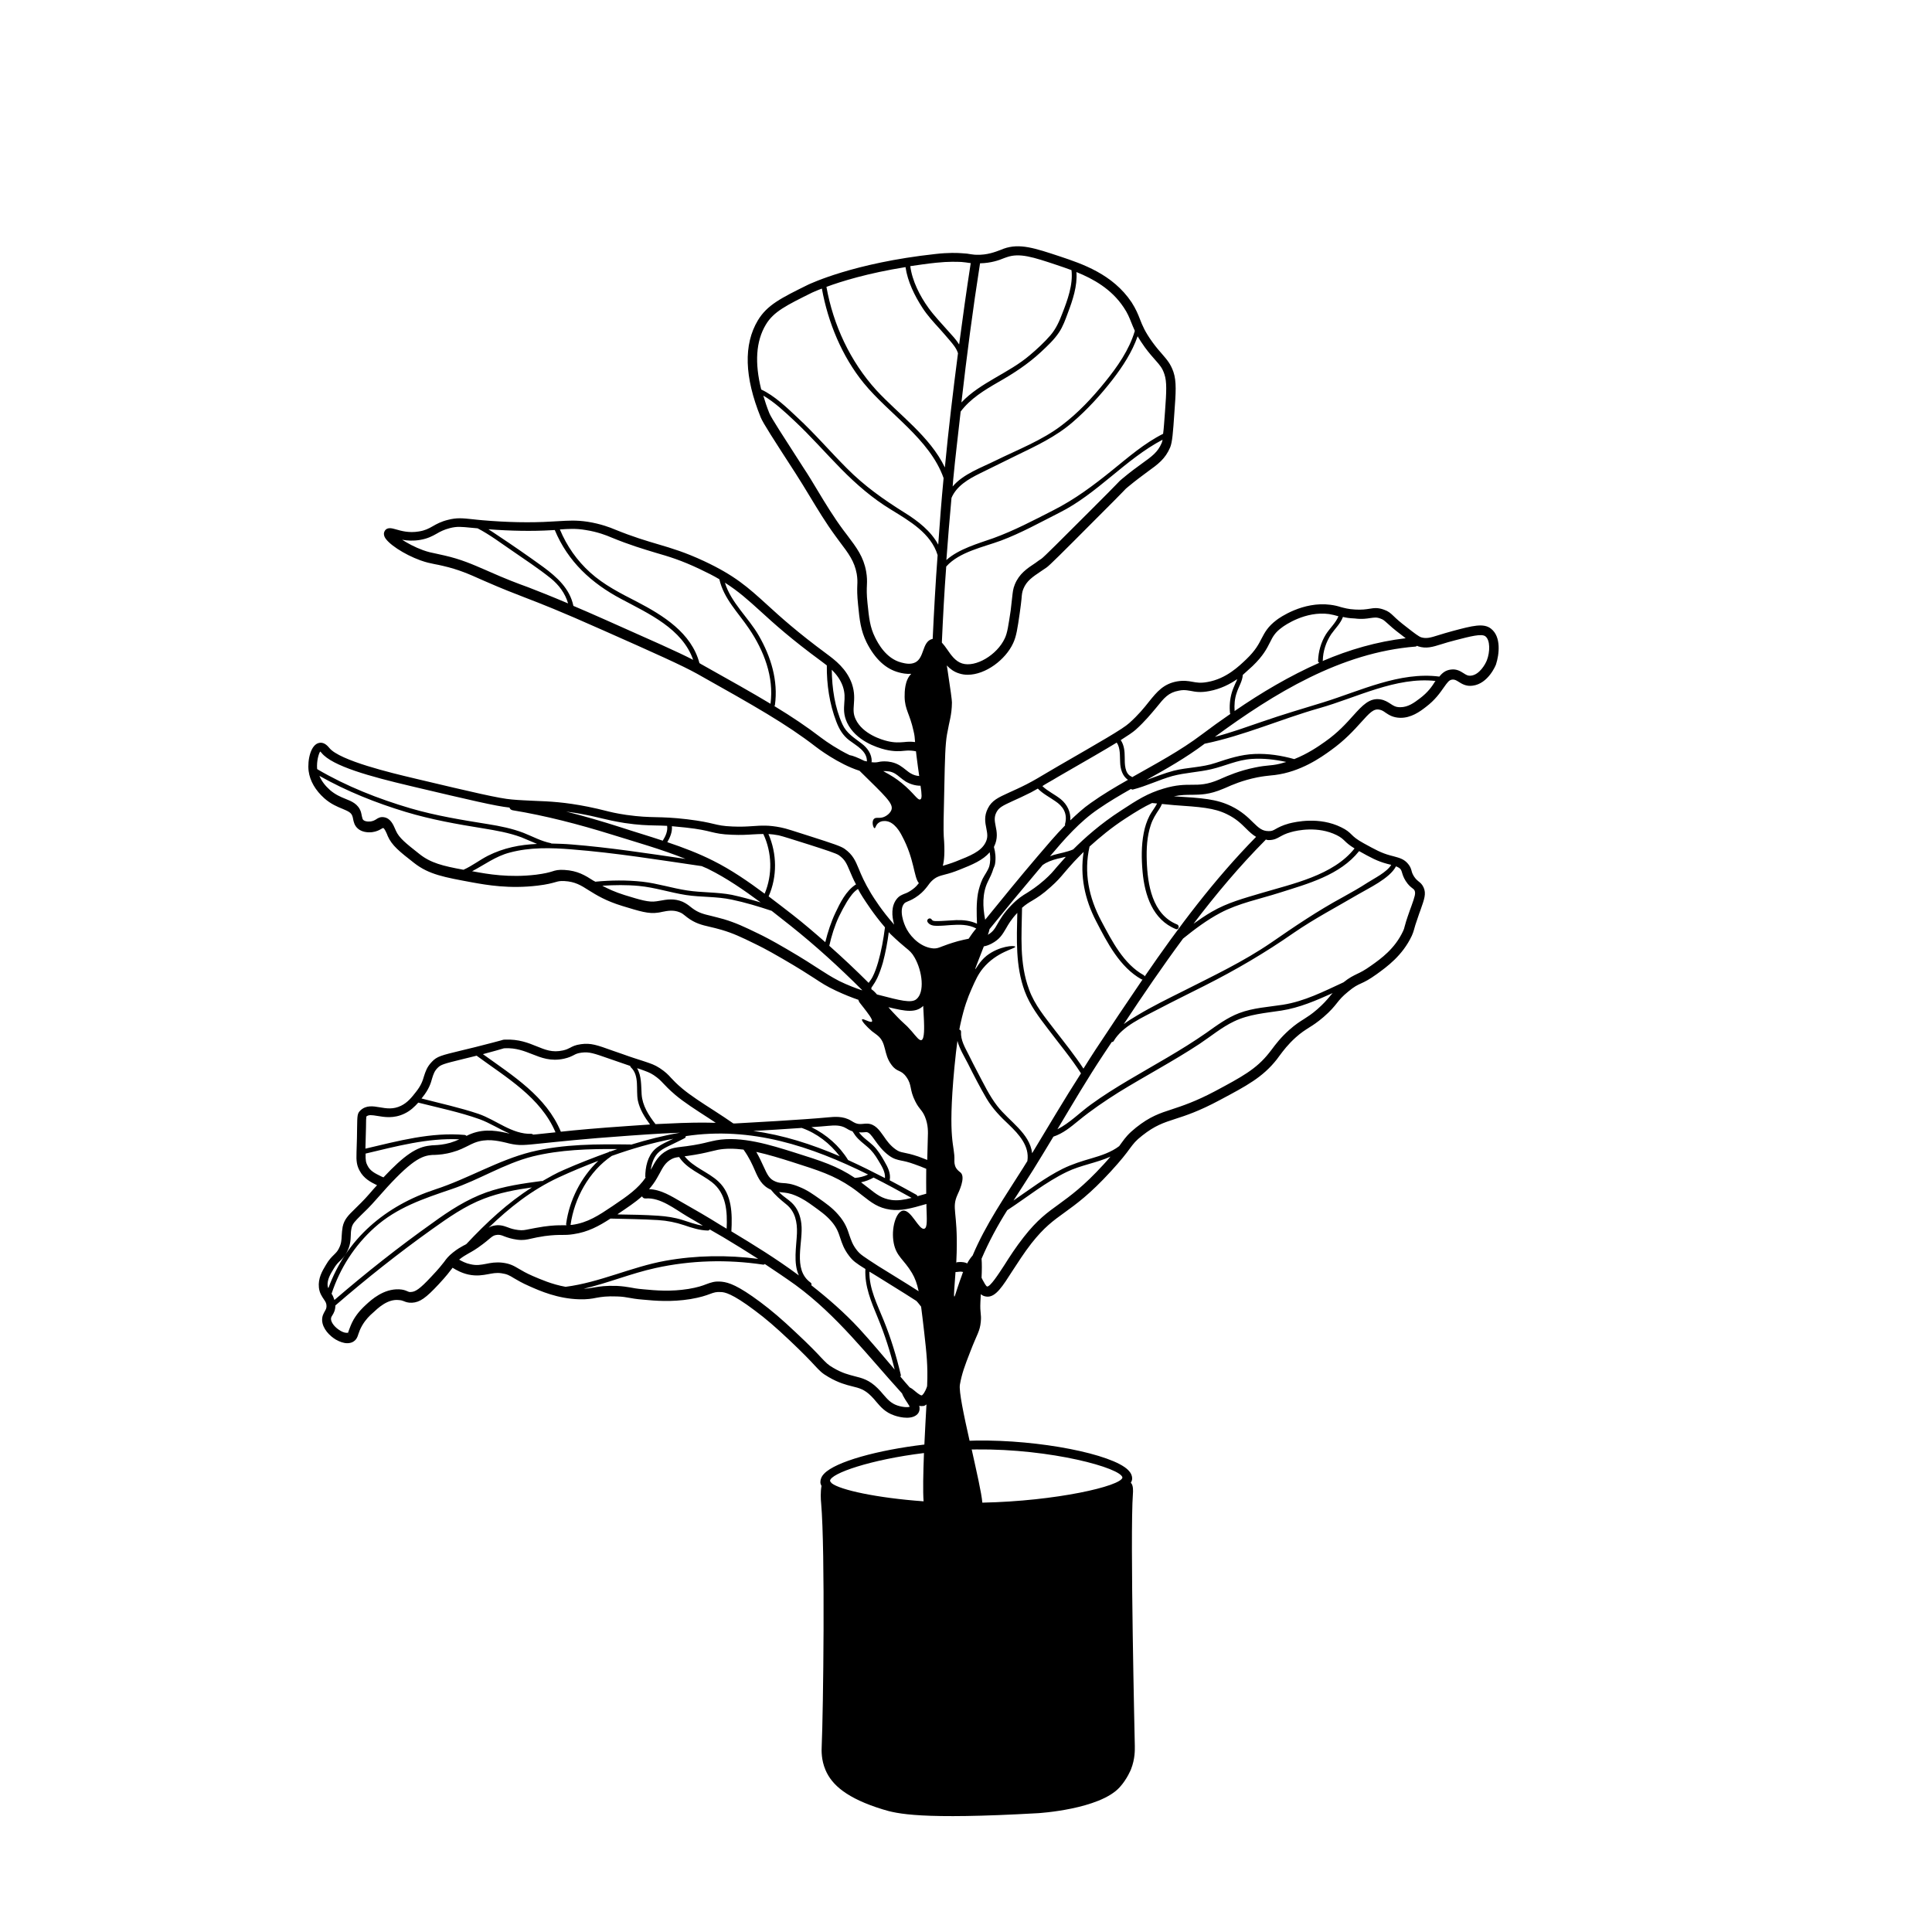 <?xml version="1.0" encoding="UTF-8"?>
<!-- Uploaded to: ICON Repo, www.iconrepo.com, Generator: ICON Repo Mixer Tools -->
<svg fill="#000000" width="800px" height="800px" version="1.1" viewBox="144 144 512 512" xmlns="http://www.w3.org/2000/svg">
 <path d="m539.15 310.62c-1.965-1.562-4.887-0.805-10.176 0.605-1.461 0.402-2.672 0.754-3.629 1.059-2.367 0.754-3.375 1.008-4.734 0.605-0.605-0.203-1.762-1.059-3.68-2.57-1.914-1.461-2.922-2.367-3.578-3.023-0.906-0.855-1.41-1.309-2.57-1.715-1.613-0.605-2.672-0.453-3.879-0.25-0.957 0.152-2.016 0.301-3.777 0.203-1.863-0.102-2.82-0.402-3.828-0.656-0.754-0.25-1.562-0.453-2.719-0.605-7.305-0.957-13.551 3.477-14.207 3.981-2.418 1.812-3.176 3.324-4.031 4.938-0.754 1.461-1.562 3.125-4.082 5.543-1.863 1.762-5.289 5.141-10.227 5.996-1.863 0.352-2.922 0.152-4.031-0.051-1.109-0.203-2.316-0.402-4.082-0.102-3.578 0.656-5.289 2.719-7.406 5.34-1.309 1.664-2.82 3.527-5.238 5.691-1.762 1.613-7.809 5.039-18.793 11.387-0.957 0.555-1.965 1.16-2.922 1.715-1.762 1.059-3.629 2.168-5.492 3.125-1.863 0.957-3.375 1.613-4.586 2.168-2.973 1.359-4.637 2.117-5.691 4.231-1.059 2.066-0.707 3.777-0.402 5.289 0.25 1.359 0.504 2.418-0.25 3.828-1.211 2.316-3.981 3.426-7.809 4.938-1.41 0.555-2.519 0.855-3.477 1.16 0.352-1.309 0.605-3.629 0.25-7.809-0.102-1.512-0.051-5.391 0.152-13.148 0.152-7.457 0.25-11.234 0.707-13.855 0.656-3.777 1.258-5.039 1.309-8.465 0-0.656-0.352-3.273-1.16-8.566-0.051-0.453-0.152-0.855-0.203-1.258 0.855 0.906 1.914 1.715 3.273 2.117 0.754 0.25 1.512 0.352 2.266 0.352 4.734 0 10.027-3.981 12.043-8.363 0.855-1.812 1.16-3.879 1.762-8.062 0.25-1.664 0.352-2.769 0.453-3.629 0.102-1.258 0.152-1.863 0.504-2.719 0.855-2.117 2.469-3.176 4.637-4.637 0.504-0.352 1.008-0.707 1.562-1.059 0.707-0.504 3.68-3.426 13.047-12.848 4.18-4.18 6.098-6.098 7.055-7.106 0.906-0.957 0.957-1.008 1.41-1.359 2.066-1.715 3.777-2.973 5.141-3.981 2.871-2.066 4.734-3.426 6.047-6.5 0.555-1.359 0.754-3.828 1.109-9.117 0.402-5.391 0.605-8.363-0.25-10.883-0.754-2.168-1.715-3.223-2.922-4.637-0.707-0.805-1.562-1.762-2.621-3.223-2.016-2.769-2.672-4.434-3.324-6.098-0.504-1.309-1.059-2.672-2.215-4.484-4.988-7.457-13.047-10.176-18.941-12.141-6.699-2.215-10.73-3.578-14.965-2.066l-0.754 0.301c-1.461 0.555-3.629 1.41-6.449 1.309-0.656 0-1.059-0.102-1.562-0.152-0.555-0.102-1.16-0.203-2.215-0.25-1.16-0.102-3.68-0.203-7.152 0.203-21.715 2.367-33.152 7.91-33.656 8.113-7.254 3.578-10.883 5.391-13.352 9.473-3.828 6.398-3.578 15.012 0.754 25.695 0.605 1.512 3.324 5.691 9.219 14.812 1.258 1.965 2.469 3.93 3.68 5.945 2.168 3.578 4.383 7.254 6.902 10.68l1.109 1.512c2.367 3.125 3.93 5.188 4.535 8.516 0.203 1.258 0.203 2.016 0.152 3.074-0.051 1.16-0.051 2.621 0.203 5.09 0.402 4.133 0.707 6.852 2.266 10.027 2.215 4.383 5.09 7.055 8.613 7.961 0.754 0.203 1.965 0.453 3.223 0.352-1.762 1.715-1.762 4.785-1.762 6.098 0.051 3.426 1.359 4.434 2.367 9.07 0.301 1.258 0.301 1.664 0.402 2.922-1.059-0.152-2.016-0.102-2.871 0-1.309 0.102-2.519 0.203-4.434-0.25-1.512-0.352-6.551-1.863-8.414-5.742-0.707-1.461-0.605-2.57-0.504-3.981 0.102-1.461 0.25-3.176-0.504-5.441-1.41-4.031-4.535-6.348-6.699-7.961-7.707-5.691-12.191-9.723-15.77-13-5.141-4.684-8.566-7.758-16.727-11.586-5.09-2.367-8.516-3.375-12.09-4.434-3.223-0.957-6.551-1.914-11.637-3.981-1.059-0.453-3.629-1.461-7.152-2.016-3.023-0.453-5.09-0.301-7.707-0.152l-1.863 0.102c-5.594 0.352-11.891 0.203-18.34-0.352-0.957-0.102-1.762-0.152-2.469-0.25-2.769-0.301-4.281-0.453-6.602 0.152-1.863 0.453-3.023 1.109-4.082 1.715s-2.016 1.109-3.629 1.359c-2.621 0.453-4.684-0.152-6.098-0.555-1.059-0.301-2.418-0.707-3.023 0.555-0.152 0.301-0.25 0.754 0 1.359 0.754 1.812 5.188 4.734 9.523 6.297 1.562 0.555 2.519 0.754 3.777 1.008 0.605 0.102 1.309 0.25 2.168 0.453 4.18 0.957 7.004 2.215 10.277 3.68l0.805 0.352c4.938 2.168 7.758 3.223 10.73 4.383 4.18 1.613 8.918 3.426 20.555 8.613 14.105 6.246 21.16 9.422 25.039 11.586 15.266 8.566 23.629 13.301 31.387 19.297 0.301 0.25 6.047 4.637 11.637 6.398l0.25 0.25c6.5 6.398 8.766 8.414 8.211 10.078-0.25 0.805-1.258 1.715-2.316 2.016-1.109 0.301-1.812-0.102-2.316 0.402-0.707 0.707-0.203 2.418 0.152 2.469 0.25 0.051 0.301-0.906 1.109-1.461 0.754-0.555 1.762-0.453 2.066-0.402 2.066 0.301 3.527 2.769 4.082 3.879 3.324 6.144 3.125 10.984 4.484 12.543-0.402 0.504-0.805 1.008-1.613 1.613-0.957 0.707-1.613 1.008-2.215 1.211-0.707 0.301-1.41 0.555-2.066 1.41-1.461 1.863-1.309 4.484-0.656 6.75-3.223-3.629-5.289-6.902-6.098-8.211-1.762-2.922-2.621-4.938-3.273-6.551-0.906-2.168-1.562-3.727-3.727-5.289-0.957-0.707-3.273-1.461-8.918-3.273-4.434-1.41-6.648-2.168-8.012-2.418-3.223-0.656-5.188-0.504-7.457-0.352-1.461 0.102-3.125 0.203-5.34 0.102-2.57-0.102-3.578-0.352-5.09-0.707-1.461-0.352-3.223-0.754-6.953-1.211-3.828-0.453-6.098-0.504-8.262-0.555-2.215-0.051-4.281-0.102-7.859-0.605-2.719-0.402-4.133-0.754-5.742-1.16-1.16-0.301-2.469-0.605-4.434-1.008-6.098-1.211-10.078-1.41-14.309-1.562-1.812-0.102-3.727-0.152-5.844-0.352-3.273-0.25-10.531-1.965-24.988-5.391l-1.258-0.301c-5.289-1.258-19.398-4.586-22.117-7.961-0.855-1.059-1.715-1.512-2.621-1.359-2.316 0.352-3.223 4.586-2.871 7.457 0.352 2.672 1.812 5.141 4.18 7.254 1.715 1.512 3.426 2.215 4.785 2.769 1.562 0.656 2.316 1.008 2.621 1.914 0.102 0.25 0.152 0.504 0.203 0.805 0.152 0.754 0.352 1.762 1.309 2.57 0.906 0.754 2.215 1.059 3.727 0.906 1.16-0.152 1.914-0.555 2.418-0.855 0.152-0.102 0.402-0.25 0.504-0.25 0.352 0.051 0.855 1.258 1.059 1.715l0.152 0.402c1.109 2.519 3.074 4.082 7.004 7.152 3.93 3.074 8.012 3.777 15.367 5.141 3.93 0.707 9.875 1.762 17.383 0.855 2.519-0.301 3.727-0.656 4.637-0.906 0.855-0.25 1.258-0.352 2.418-0.301 2.82 0.152 4.383 1.109 6.5 2.469 2.016 1.258 4.535 2.82 8.867 4.133 4.637 1.41 6.953 2.168 9.523 1.762 0.352-0.051 0.656-0.102 1.059-0.203 1.461-0.301 2.973-0.555 4.586 0.102 0.656 0.25 1.008 0.555 1.512 0.957l0.504 0.402c2.066 1.562 3.828 2.016 6.047 2.519 0.906 0.203 1.914 0.453 3.125 0.805 3.023 0.906 5.09 1.863 8.867 3.727 0.805 0.402 2.672 1.258 7.254 3.93 4.434 2.57 6.75 4.082 8.465 5.188 1.914 1.258 3.125 2.066 5.691 3.273 2.266 1.059 4.18 1.812 5.945 2.418 0.051 0.504 0.402 0.855 1.359 2.066 1.008 1.309 2.57 3.273 2.215 3.68-0.352 0.453-2.367-0.906-2.621-0.555-0.25 0.352 1.258 1.965 2.621 3.125 0.707 0.555 1.059 0.754 1.41 1.059 2.57 2.016 1.562 4.938 3.777 7.859 1.562 2.117 2.469 1.109 3.981 3.273 1.512 2.168 0.707 3.223 2.316 6.398 1.109 2.215 1.762 2.168 2.57 4.082 0.906 2.215 0.805 4.133 0.754 5.543-0.051 1.512-0.102 3.629-0.152 5.894-0.957-0.352-1.812-0.707-2.367-0.906-1.812-0.605-2.973-0.855-3.777-1.008-1.008-0.203-1.41-0.301-2.266-0.906-1.41-1.008-2.367-2.316-3.176-3.527-1.109-1.562-2.266-3.223-4.332-3.273-0.301 0-0.605 0-0.957 0.051-0.656 0.051-1.258 0.152-2.066-0.152-0.402-0.152-0.707-0.352-1.211-0.656-2.117-1.309-4.484-1.059-6.144-0.906-6.195 0.605-21.715 1.461-24.586 1.613h-0.504c-1.512-1.059-3.273-2.215-5.141-3.426-3.074-1.965-6.195-3.981-8.363-5.793-1.562-1.309-2.367-2.168-3.023-2.871-0.754-0.855-1.461-1.562-2.973-2.57-1.41-0.906-2.215-1.16-4.484-1.914-1.211-0.402-2.922-0.906-5.391-1.812l-2.621-0.906c-4.18-1.512-5.793-2.066-8.363-1.715-1.562 0.203-2.266 0.605-2.922 0.957-0.504 0.25-0.957 0.504-1.914 0.707-2.769 0.605-4.586-0.152-6.953-1.109-2.215-0.906-4.734-1.914-8.363-1.762-0.453 0-0.555 0.051-1.211 0.25-0.754 0.203-2.418 0.656-6.602 1.715l-3.727 0.906c-5.391 1.309-6.5 1.562-7.859 3.023-1.309 1.359-1.664 2.57-2.066 3.777-0.352 1.211-0.754 2.469-2.168 4.231-1.109 1.41-2.168 2.769-3.93 3.629-2.066 1.008-3.879 0.707-5.644 0.402-1.762-0.301-3.578-0.605-5.09 0.805-0.855 0.805-0.855 1.309-0.906 4.684 0 1.461-0.051 3.477-0.152 6.449-0.102 2.367 0.102 3.527 0.805 4.836 1.109 2.117 2.973 3.074 4.637 3.879-0.656 0.707-1.309 1.41-2.016 2.266-1.562 1.812-2.871 3.023-3.879 4.031-1.715 1.664-2.82 2.769-3.223 4.734-0.152 0.855-0.203 1.613-0.25 2.367-0.051 1.16-0.102 2.117-0.754 3.375-0.402 0.805-0.805 1.16-1.309 1.664-0.555 0.555-1.309 1.258-2.117 2.672-1.008 1.664-2.117 3.578-1.863 5.996 0.152 1.461 0.805 2.367 1.309 3.125 0.453 0.656 0.707 1.059 0.707 1.812 0 0.605-0.203 0.906-0.453 1.359-0.301 0.555-0.754 1.258-0.707 2.418 0.102 2.215 2.016 4.133 3.629 5.09 1.059 0.605 2.117 0.957 3.023 0.957 0.504 0 1.008-0.102 1.41-0.301 1.008-0.504 1.309-1.359 1.562-2.168 0.203-0.605 0.453-1.309 1.008-2.266 0.957-1.613 2.016-2.621 2.769-3.273 1.359-1.258 3.93-3.777 6.953-3.426 0.656 0.051 0.957 0.152 1.309 0.301 0.504 0.203 1.109 0.453 2.168 0.402 2.066-0.102 3.68-1.258 7.055-4.887 2.066-2.215 2.922-3.375 3.578-4.231 0.051-0.051 0.051-0.102 0.102-0.152 1.059 0.656 2.418 1.41 4.231 1.812 2.168 0.453 3.777 0.152 5.188-0.102 1.109-0.203 2.168-0.453 3.527-0.25 1.461 0.203 2.117 0.555 3.324 1.309 0.957 0.555 2.117 1.258 4.082 2.117 2.82 1.258 7.508 3.324 13.25 3.477 2.066 0.051 3.324-0.152 4.535-0.402 1.359-0.25 2.769-0.453 5.492-0.352 1.562 0.051 2.215 0.203 3.125 0.352 0.855 0.152 1.863 0.352 3.828 0.504 3.125 0.301 7.406 0.656 12.445-0.152 2.672-0.453 4.133-0.957 5.188-1.359 1.109-0.402 1.664-0.605 3.023-0.504 0.805 0.051 2.719 0.25 8.867 4.887 2.922 2.168 5.543 4.434 9.168 7.859 3.68 3.477 5.492 5.391 6.648 6.648 1.41 1.512 1.965 2.117 3.727 3.125 2.672 1.562 4.684 2.066 6.297 2.469 1.863 0.453 3.223 0.805 4.988 2.57 0.504 0.504 0.906 0.957 1.309 1.461 1.211 1.41 2.418 2.871 4.836 3.68 0.855 0.301 2.117 0.605 3.324 0.605 1.258 0 2.469-0.352 3.074-1.309 0.352-0.605 0.352-1.211 0.203-1.863 0.352 0.102 0.754 0.102 1.16 0.051 0.301-0.051 0.504-0.25 0.754-0.402-0.152 3.074-0.402 6.852-0.555 10.629-12.395 1.461-23.527 4.535-26.551 7.707-0.707 0.707-1.008 1.512-1.008 2.266 0 0.352 0.152 0.707 0.301 1.008-0.301 1.512-0.203 3.629-0.102 4.535 1.109 12.695 0.555 55.418 0.152 64.438-0.051 1.109-0.152 3.578 1.008 6.297 1.664 3.93 5.644 7.508 15.164 10.43 3.727 1.16 10.176 2.769 41.16 1.008 0 0 16.324-0.957 21.664-6.902 1.965-2.168 2.973-4.734 2.973-4.734 1.109-2.82 1.008-5.238 1.008-6.098v-0.102c0-0.605-1.309-56.227-0.504-66.805 0.051-0.605 0.152-2.316-0.555-2.922 0.203-0.352 0.352-0.707 0.352-1.109 0-0.805-0.352-1.562-1.059-2.266-4.231-4.231-23.477-8.062-40.305-7.809-0.555 0-1.16 0.051-1.715 0.051-1.512-6.699-2.871-13.148-2.57-14.863 0.504-2.871 1.258-4.938 2.719-8.664 1.863-4.887 2.57-5.391 2.82-8.012 0.203-2.168-0.25-2.117-0.102-5.289 0.051-0.605 0.051-1.309 0.102-2.016 0.301 0.25 0.656 0.453 1.059 0.555 0.25 0.051 0.504 0.102 0.754 0.102 2.215 0 3.981-2.769 6.551-6.801 1.461-2.215 3.074-4.785 5.039-7.305 3.375-4.281 5.742-5.996 8.816-8.211 3.125-2.266 6.699-4.836 12.242-10.883 2.769-3.023 4.082-4.734 4.988-5.996 1.059-1.41 1.562-2.117 3.375-3.527 3.324-2.621 5.594-3.375 8.715-4.383 2.82-0.906 6.348-2.066 11.789-4.988 7.106-3.777 11.387-6.047 15.113-10.781l0.707-0.957c1.059-1.41 2.215-2.973 4.332-4.887 1.461-1.309 2.469-1.914 3.477-2.57 1.059-0.656 2.168-1.359 3.879-2.82 1.863-1.613 2.769-2.719 3.527-3.68 0.754-0.957 1.461-1.812 3.023-3.074 1.562-1.309 2.418-1.715 3.426-2.168s2.117-1.008 4.082-2.418c2.719-1.965 6.852-4.938 9.32-10.176 0.301-0.707 0.402-0.957 0.555-1.512 0.152-0.605 0.453-1.664 1.41-4.383l0.352-0.957c1.008-2.871 1.562-4.332 0.805-5.996-0.402-0.855-0.855-1.211-1.309-1.562-0.352-0.301-0.707-0.555-1.211-1.309-0.402-0.656-0.555-1.059-0.656-1.512-0.152-0.555-0.352-1.16-0.906-1.812-1.059-1.309-2.316-1.613-3.777-2.016l-0.957-0.25c-2.418-0.656-3.93-1.512-7.055-3.223-1.914-1.059-2.57-1.664-3.223-2.316-0.605-0.605-1.258-1.211-2.719-1.914-5.793-2.871-12.09-1.461-13.855-1.008-1.812 0.504-2.82 1.059-3.527 1.461s-1.008 0.555-1.812 0.555h-0.051c-1.762 0-2.672-0.906-4.133-2.316-1.309-1.309-2.973-2.922-5.742-4.281-3.93-1.914-7.656-2.168-15.113-2.621h-0.152c1.965-0.402 3.375-0.402 4.836-0.402 2.266-0.051 4.535 0 8.312-1.613l0.605-0.25c1.664-0.754 4.434-1.965 8.414-2.769 1.562-0.301 2.672-0.402 3.578-0.504l1.008-0.102c6.902-0.855 12.293-4.684 14.863-6.551 3.727-2.672 6.098-5.289 7.961-7.356 2.316-2.57 3.375-3.727 4.887-3.426 0.656 0.102 1.109 0.402 1.664 0.805 0.906 0.605 1.965 1.309 3.879 1.359 2.871 0.051 5.188-1.613 6.801-2.871 2.469-1.863 3.777-3.777 4.734-5.141 1.008-1.41 1.41-2.016 2.266-2.117 0.605-0.051 1.008 0.152 1.715 0.605 0.805 0.504 1.965 1.258 3.68 1.008 4.133-0.504 6.144-5.441 6.195-5.644 0.859-2.633 1.414-7.32-1.305-9.438zm-150.29 218.45c-0.203 5.289-0.301 10.176-0.102 12.797-12.445-0.906-22.117-3.023-24.336-4.785-0.102-0.102-0.203-0.25-0.301-0.352-0.051-0.102-0.152-0.203-0.152-0.301 0.105-1.969 10.836-5.644 24.891-7.359zm13.805-0.957c19.949-0.203 38.492 4.938 38.793 7.457-0.402 2.266-17.531 6.246-37.129 6.648-0.203-2.519-1.512-8.16-2.82-14.105 0.352 0.051 0.754 0 1.156 0zm104.49-220.32c1.109-0.152 1.715-0.25 2.719 0.152 0.707 0.25 0.906 0.453 1.762 1.211 0.707 0.656 1.762 1.613 3.777 3.125 0.453 0.352 0.754 0.605 1.109 0.855-7.656 0.906-14.965 3.023-22.016 6.047 0-0.051 0.051-0.102 0.051-0.152 0.051-2.469 0.855-4.887 2.215-6.953 1.059-1.512 2.469-2.82 3.125-4.586 0.805 0.203 1.715 0.352 3.074 0.402 1.965 0.25 3.176 0.051 4.184-0.102zm-31.188 12.695c2.82-2.719 3.777-4.637 4.586-6.246 0.754-1.512 1.309-2.621 3.273-4.031 0.605-0.453 6.098-4.332 12.395-3.477 0.957 0.152 1.664 0.352 2.367 0.555 0.051 0 0.051 0 0.102 0.051-0.707 1.762-2.316 3.176-3.324 4.785-1.309 2.117-1.965 4.535-2.066 7.004 0 0.301 0.152 0.453 0.352 0.504-7.859 3.477-15.367 7.91-22.469 12.797-0.102-1.613 0-3.273 0.555-4.836 0.504-1.613 1.512-3.023 1.613-4.734 1.004-0.91 1.914-1.715 2.617-2.371zm-31.035 16.93c2.57-2.316 4.18-4.332 5.543-5.945 2.066-2.57 3.176-3.93 5.894-4.434 0.504-0.102 0.906-0.152 1.309-0.152 0.656 0 1.211 0.102 1.863 0.203 1.211 0.25 2.621 0.504 4.938 0.051 2.973-0.555 5.441-1.812 7.406-3.176-0.152 0.402-0.301 0.805-0.504 1.16-0.352 0.805-0.707 1.613-0.957 2.469-0.504 1.762-0.656 3.629-0.453 5.441 0 0.051 0.051 0.102 0.102 0.152-2.57 1.762-5.09 3.578-7.559 5.441-5.793 4.383-12.191 7.758-18.488 11.336-0.051-0.051-0.051-0.102-0.152-0.152-1.863-0.754-1.812-3.477-1.812-5.141 0-1.562-0.152-3.223-1.059-4.535 1.914-1.207 3.176-2.062 3.93-2.719zm-22.066 13.352c0.957-0.555 1.914-1.16 2.922-1.715 6.551-3.777 11.035-6.348 14.156-8.262 1.008 1.461 0.805 3.527 0.906 5.238 0.051 1.762 0.605 3.629 2.066 4.637-3.375 1.914-6.699 3.879-9.875 6.144-1.965 1.359-3.68 2.973-5.391 4.586 0.152-2.168-0.805-4.18-2.519-5.594-1.562-1.258-3.477-2.117-4.887-3.477 0.809-0.551 1.766-1.055 2.621-1.559zm-15.012 12.141c-0.25-1.309-0.453-2.367 0.203-3.629 0.656-1.258 1.512-1.715 4.484-3.074 1.258-0.555 2.769-1.258 4.684-2.215 0.605-0.301 1.211-0.707 1.812-1.008 1.359 1.41 3.125 2.266 4.684 3.375 0.906 0.605 1.715 1.359 2.215 2.316 0.605 1.16 0.656 2.469 0.301 3.727-0.051 0.152 0 0.203 0.051 0.301-2.57 2.621-4.938 5.441-7.305 8.211-4.734 5.543-9.32 11.184-13.906 16.828-0.656-3.375-0.805-7.004 0.707-10.078 0.555-1.109 1.109-2.215 1.461-3.426 0.102-0.301 0.25-0.555 0.352-0.855v-0.102c0.051-0.102 0.102-0.203 0.102-0.352 0.25-1.512 0.102-3.023-0.301-4.484 0-0.051 0.051-0.051 0.051-0.102 1.059-2.16 0.707-3.973 0.406-5.434zm13.25 9.824c1.309-0.707 2.769-1.109 4.231-1.41 0.352-0.102 0.754-0.203 1.109-0.25-1.008 1.109-1.762 1.965-2.367 2.672-1.008 1.211-1.715 2.066-3.375 3.527-2.016 1.762-3.324 2.57-4.484 3.324-1.258 0.754-2.469 1.512-4.18 3.273-2.066 2.117-2.973 3.727-3.727 5.039-0.707 1.258-1.211 2.066-2.519 2.82 0.203-0.555 0.352-1.008 0.453-1.512 4.281-5.289 8.613-10.531 13-15.719 0.352-0.402 0.707-0.805 1.059-1.258 0.297-0.207 0.547-0.355 0.801-0.508zm13.199 49.473c-1.109 1.664-2.117 3.324-3.176 4.988-2.316-3.527-4.988-6.852-7.559-10.176-2.57-3.375-5.391-6.699-6.852-10.781-2.621-7.004-1.965-14.359-1.863-21.664 0.957-0.855 1.762-1.359 2.719-1.914 1.258-0.754 2.672-1.613 4.836-3.578 1.762-1.562 2.621-2.57 3.629-3.777 0.656-0.754 1.41-1.664 2.621-2.973 0.707-0.754 1.562-1.613 2.519-2.57-1.008 6.348 0.301 12.594 3.324 18.391 2.922 5.644 6.246 12.141 11.992 15.367 0.102 0.051 0.203 0.051 0.301 0.051-4.231 6.195-8.363 12.391-12.492 18.637zm-16.777 27.41c-0.605-5.289-6.098-8.465-9.219-12.496-2.117-2.719-3.629-5.945-5.238-8.969-0.805-1.562-1.613-3.074-2.367-4.637-0.957-1.914-2.168-3.879-2.016-6.098 0-0.352-0.203-0.504-0.453-0.555 0.152-0.754 0.25-1.41 0.402-1.965 0.855-3.879 1.812-6.5 2.82-8.766 1.109-2.519 1.762-3.93 3.023-5.492 3.68-4.484 8.715-5.238 8.566-5.742-0.152-0.453-4.231-0.203-7.559 2.367-1.965 1.562-2.922 3.68-3.023 3.578-0.102-0.102 1.109-2.973 2.266-6.047 0.605-0.102 1.211-0.301 2.016-0.707 2.215-1.16 2.922-2.469 3.828-3.981 0.656-1.16 1.41-2.469 3.023-4.18-0.152 7.004-0.504 14.055 1.965 20.758 1.41 3.777 3.777 6.852 6.195 10.027 2.922 3.879 6.098 7.656 8.715 11.738-4.481 6.957-8.664 14.109-12.945 21.164zm-15.77 27.105c-0.402 0.453-0.957 1.16-1.461 2.117-0.102-0.051-0.152-0.102-0.25-0.152-1.059-0.352-1.863-0.25-2.621-0.152 0.051-0.805 0.051-1.664 0.102-2.57 0.301-10.984-1.41-11.688 0.203-15.316 0.402-0.855 2.168-4.535 0.906-5.844-0.301-0.301-0.805-0.555-1.258-1.258-0.504-0.855-0.453-1.715-0.453-2.016 0.152-4.18-1.863-4.785 0-24.637 0.301-3.074 0.555-5.289 0.805-7.055 0.555 2.117 1.812 4.133 2.769 5.996 1.562 3.125 3.176 6.246 4.938 9.27 1.613 2.719 3.68 4.836 5.945 6.953 2.621 2.519 5.492 5.644 4.887 9.574v0.051c-0.402 0.605-0.754 1.258-1.16 1.863-4.785 7.606-9.875 14.91-13.352 23.176zm-63.934-6.398c0.25-4.637 0.203-9.824-3.426-13.199-2.672-2.519-6.699-3.777-8.969-6.699l0.805-0.102c2.82-0.402 4.637-0.805 6.047-1.16 0.707-0.152 1.309-0.301 1.965-0.453 2.117-0.402 4.434-0.352 6.801-0.051 1.512 2.117 2.316 3.93 2.973 5.441 0.957 2.215 1.863 4.133 4.281 5.188 1.16 1.461 2.519 2.621 4.082 3.879 2.367 1.914 2.922 4.734 2.82 7.656-0.152 3.629-1.008 7.859 0.504 11.184-0.152-0.102-0.25-0.203-0.402-0.301-5.59-4.129-11.535-7.809-17.48-11.383zm-50.281-13.352c-4.938 0.656-9.926 1.359-14.66 3.023-5.188 1.863-9.773 4.836-14.207 8.062-9.02 6.398-17.684 13.25-26.047 20.453-0.203-0.656-0.453-1.211-0.754-1.664 2.215-6.75 6.098-12.797 11.387-17.531 5.945-5.34 13-7.656 20.402-10.176 7.356-2.469 13.906-6.75 21.461-8.664 7.356-1.812 14.914-2.016 22.469-1.965-0.605 0.203-1.211 0.453-1.863 0.656-0.102 0-0.203 0-0.301 0.051-0.051 0.051-0.102 0.051-0.102 0.102-4.031 1.461-8.062 3.023-11.941 4.734-2.016 0.855-3.828 1.914-5.691 2.973 0-0.004-0.051-0.055-0.152-0.055zm4.535-0.957c3.375-1.562 6.902-3.023 10.48-4.383-4.586 4.332-7.656 10.43-8.516 16.625-0.051 0.203 0.051 0.352 0.102 0.453h-1.16c-1.109 0-2.418 0-4.938 0.352-1.715 0.25-2.82 0.504-3.68 0.656-1.258 0.25-1.812 0.402-3.023 0.25-1.211-0.152-2.016-0.402-2.769-0.707-1.109-0.402-2.266-0.805-3.879-0.402-0.504 0.102-0.855 0.301-1.211 0.504 5.496-5.289 11.34-9.973 18.594-13.348zm3.125 12.594c1.008-7.106 4.887-14.207 10.934-18.289 5.34-1.914 10.781-3.477 16.273-4.535-0.504 0.25-1.008 0.504-1.562 0.754-1.16 0.555-2.367 1.16-3.324 2.066-1.914 1.812-2.519 4.734-2.519 7.254 0 0.102 0.051 0.152 0.102 0.203-2.016 2.922-4.637 4.785-8.766 7.559-3.68 2.469-6.602 4.434-10.781 4.988h-0.355zm61.262-25.695c4.031 1.41 7.508 4.133 10.078 7.508-7.406-3.176-15.012-5.644-22.922-6.699 3.625-0.203 8.512-0.504 12.844-0.809zm29.121 18.543c-2.117 0.555-3.727 0.754-5.289 0.555-2.57-0.352-3.981-1.461-6.144-3.176-0.605-0.453-1.258-0.957-1.965-1.512 1.16-0.25 2.266-0.656 3.324-1.258 3.375 1.711 6.75 3.523 10.074 5.391zm-15.016-5.293c-4.734-3.176-8.867-4.484-16.07-6.75-6.246-1.965-14.055-4.434-20.707-3.223-0.656 0.102-1.309 0.301-2.066 0.453-1.359 0.352-3.125 0.754-5.793 1.109l-1.258 0.152c-1.562 0.203-2.57 0.301-3.828 0.957-2.316 1.211-3.273 3.074-4.231 4.887-0.051 0.102-0.102 0.203-0.152 0.25 0.25-1.812 0.906-3.68 2.316-4.836 0.906-0.754 2.016-1.258 3.074-1.762 1.211-0.605 2.418-1.16 3.578-1.762 0.25-0.102 0.301-0.352 0.301-0.555 17.383-2.621 33.152 2.672 48.316 10.176-1.16 0.551-2.269 0.805-3.481 0.902zm-62.773 9.523c2.519-1.715 4.586-3.074 6.348-4.637 0.203 0.352 0.453 0.605 1.008 0.555 3.879-0.301 7.707 2.82 10.934 4.734 1.41 0.805 2.769 1.613 4.18 2.469-1.863-0.25-3.629-0.957-5.441-1.512-2.066-0.656-4.18-0.957-6.348-1.109-3.578-0.25-7.203-0.301-10.781-0.352 0-0.098 0.051-0.148 0.102-0.148zm16.828-3.125c-2.719-1.562-5.441-3.324-8.613-3.426 0.754-0.855 1.461-1.812 2.066-2.871 0.25-0.402 0.453-0.855 0.707-1.258 0.855-1.613 1.562-2.973 3.176-3.828 0.656-0.352 1.16-0.453 2.016-0.555 2.016 3.125 5.793 4.434 8.664 6.648 3.879 3.023 4.133 7.809 3.93 12.344-0.555-0.301-1.059-0.656-1.613-0.957-3.379-2.117-6.856-4.133-10.332-6.098zm34.156 21.312c-4.836-3.527-1.812-10.73-2.418-15.617-0.25-2.117-1.008-4.082-2.57-5.543-0.906-0.855-2.016-1.512-2.922-2.367-0.152-0.152-0.25-0.301-0.402-0.453 0.25 0.051 0.555 0.051 0.805 0.102 0.957 0.102 1.914 0.152 3.578 0.855 1.914 0.805 3.273 1.762 4.734 2.82 1.664 1.211 3.273 2.316 4.637 3.879 1.562 1.762 1.965 3.074 2.469 4.586 0.453 1.359 0.957 2.922 2.367 4.734 0.957 1.258 1.762 1.863 4.281 3.426-0.25 4.535 1.562 8.766 3.273 12.898 1.863 4.484 3.324 9.07 4.484 13.754-3.125-3.68-6.195-7.356-9.422-10.883-3.879-4.18-8.16-7.91-12.645-11.438 0.055-0.301 0.055-0.551-0.25-0.754zm12.293-8.566c-1.16-1.461-1.512-2.672-1.965-3.93-0.504-1.562-1.059-3.324-2.973-5.492-1.562-1.812-3.375-3.074-5.09-4.281-1.512-1.059-3.074-2.215-5.238-3.074-2.016-0.855-3.324-0.957-4.332-1.008-0.754-0.051-1.258-0.102-1.965-0.402-1.613-0.656-2.117-1.715-3.176-4.031-0.504-1.109-1.109-2.418-1.914-3.828 3.223 0.707 6.449 1.715 9.32 2.621 7.254 2.316 11.285 3.578 15.973 6.801 1.109 0.754 2.016 1.512 2.871 2.168 2.316 1.812 4.133 3.273 7.406 3.727 2.769 0.352 5.188-0.25 9.523-1.512v0.656c0.102 3.375 0.301 5.644-0.555 5.894-1.41 0.504-3.527-5.188-5.691-4.785-1.812 0.301-3.176 4.734-2.418 8.613 0.707 3.578 2.672 4.281 4.836 7.91 0.805 1.359 1.359 2.871 1.762 4.836-1.258-0.805-3.879-2.469-9.371-5.844l-1.309-0.805c-4.031-2.621-4.785-3.074-5.695-4.234zm26.301 3.277h0.102l-0.102 0.203v-0.203zm-2.973-210.7c-3.93-8.211-12.141-13.957-18.188-20.504-6.902-7.609-11.387-17.23-13.199-27.355 3.93-1.461 10.934-3.629 20.957-5.238 0.555 3.828 2.418 7.609 4.484 10.781 1.309 2.016 2.922 3.777 4.535 5.543 0.906 1.059 1.863 2.066 2.719 3.125 0.855 1.008 1.762 2.066 2.168 3.375-1.309 10.07-2.519 20.199-3.477 30.273zm52.246-1.059c-1.41 1.008-3.176 2.316-5.289 4.082-0.504 0.402-0.555 0.453-1.562 1.512-0.957 1.008-2.871 2.922-7.203 7.254-7.457 7.457-11.941 11.941-12.594 12.395-0.555 0.352-1.059 0.707-1.512 1.059-2.367 1.562-4.383 2.922-5.543 5.742-0.504 1.211-0.555 2.117-0.707 3.426-0.102 0.855-0.203 1.914-0.402 3.527-0.605 3.93-0.855 5.894-1.562 7.356-2.066 4.434-7.758 7.758-11.285 6.648-1.812-0.555-2.973-2.266-3.981-3.727-0.453-0.656-0.906-1.258-1.41-1.812 0.301-6.699 0.656-13.453 1.16-20.152 0 0 0.051 0 0.051-0.051 3.426-3.828 9.773-5.09 14.41-6.801 5.391-2.016 10.43-4.836 15.516-7.406 10.078-5.039 17.48-14.156 27.355-19.348-0.051 0.352-0.152 0.707-0.25 0.906-1.012 2.371-2.523 3.477-5.191 5.391zm0.754-30.781c1.109 1.512 2.066 2.57 2.769 3.375 1.16 1.309 1.863 2.066 2.418 3.777 0.656 1.965 0.555 4.484 0.152 9.875-0.203 2.519-0.301 4.434-0.504 5.894-4.938 2.469-9.27 6.246-13.504 9.672-4.988 4.031-9.824 7.656-15.566 10.578-5.238 2.672-10.379 5.391-15.922 7.406-3.981 1.41-9.117 2.82-12.445 5.793 0.402-5.492 0.855-10.984 1.359-16.473 1.359-3.176 4.484-4.988 7.559-6.5 3.176-1.562 6.348-3.125 9.523-4.684 5.289-2.57 10.531-4.988 15.012-8.867 3.93-3.375 7.457-7.254 10.629-11.336 2.672-3.477 5.141-7.254 6.602-11.438 0.508 0.859 1.113 1.816 1.918 2.926zm-5.641-10.629c1.059 1.562 1.512 2.719 2.016 3.981 0.25 0.707 0.605 1.41 0.957 2.266v0.051c-1.461 4.988-4.637 9.523-7.91 13.551-3.375 4.18-7.152 8.211-11.438 11.438-5.188 3.981-11.637 6.449-17.48 9.32-3.727 1.863-8.664 3.578-11.438 6.902 0.051-0.656 0.102-1.258 0.152-1.914 0.555-5.945 1.309-11.941 1.965-17.938 2.57-3.426 6.297-5.691 9.977-7.809 4.082-2.316 7.859-4.785 11.285-7.961 1.715-1.613 3.477-3.223 4.785-5.188 1.059-1.562 1.715-3.426 2.367-5.188 1.258-3.324 2.57-7.203 2.266-10.832 4.484 1.812 9.27 4.484 12.496 9.32zm-31.691-13 0.707-0.25c3.426-1.211 6.953-0.051 13.301 2.066 1.211 0.402 2.519 0.855 3.879 1.359 0.453 3.828-1.059 7.961-2.418 11.438-0.805 2.117-1.664 4.082-3.176 5.844-1.664 1.914-3.578 3.68-5.492 5.289-5.543 4.734-13.098 7.203-18.086 12.496 1.41-12.344 3.023-24.688 4.938-36.879 2.871-0.055 5.039-0.809 6.348-1.363zm-17.984 1.211c3.324-0.352 5.594-0.25 6.699-0.203 0.957 0.102 1.512 0.152 2.016 0.25 0.152 0 0.301 0.051 0.453 0.051-1.109 7.152-2.117 14.359-3.074 21.562-0.805-1.309-1.914-2.469-2.871-3.527-1.762-2.016-3.68-3.981-5.238-6.144-2.266-3.125-4.332-7.152-4.836-11.082 2.164-0.305 4.383-0.656 6.852-0.906zm-45.141 16.422c2.066-3.477 5.492-5.141 12.293-8.516 0.051 0 0.957-0.453 2.57-1.059 1.613 8.969 5.34 17.984 11.082 25.039 6.699 8.211 17.48 14.812 21.16 25.141v0.203c-0.555 5.793-1.008 11.637-1.41 17.48-1.914-3.578-5.34-6.246-8.816-8.414-5.644-3.527-10.73-7.106-15.418-11.84-4.434-4.434-8.516-9.219-13.098-13.453-2.719-2.57-6.098-5.793-9.574-7.406-1.762-7.047-1.41-12.793 1.211-17.176zm35.918 89.527c-4.133-1.059-6.246-5.238-6.953-6.648-1.359-2.719-1.613-5.141-2.016-9.117-0.25-2.316-0.203-3.629-0.152-4.785 0.051-1.109 0.051-2.117-0.203-3.578-0.707-3.93-2.519-6.297-4.988-9.574l-1.109-1.461c-2.469-3.324-4.684-6.953-6.801-10.48-1.211-2.016-2.418-4.031-3.727-5.996-5.441-8.465-8.465-13.098-9.02-14.41-0.656-1.613-1.16-3.176-1.613-4.684 2.973 1.715 5.793 4.383 8.16 6.602 4.383 4.082 8.312 8.613 12.543 12.898 3.981 4.031 8.211 7.707 13.098 10.68 4.988 3.074 10.629 6.297 12.395 12.09-0.555 7.406-0.957 14.812-1.309 22.219h-0.102c-1.461 0.352-1.965 1.812-2.418 3.074-0.453 1.258-0.906 2.519-2.066 3.125-1.297 0.652-2.711 0.301-3.719 0.047zm-15.516 6.297c0.605 1.762 0.504 3.074 0.402 4.383-0.102 1.562-0.25 3.176 0.754 5.289 2.266 4.734 7.809 6.551 10.078 7.106 2.316 0.555 3.879 0.453 5.238 0.301 1.008-0.102 1.914-0.051 2.922 0.152 0.051 0.402 0.102 0.805 0.152 1.309 0.25 2.066 0.504 3.777 0.707 5.238-0.754-0.051-1.512-0.25-2.266-0.707-0.453-0.25-0.855-0.605-1.258-0.906-0.957-0.754-2.016-1.664-3.828-2.066-0.656-0.152-1.258-0.203-1.812-0.203-0.805 0-1.461 0.102-1.812 0.203-0.504 0.102-1.109 0.102-1.715 0 0-0.051 0.102-0.102 0.102-0.152 0.051-2.016-1.16-3.629-2.672-4.785-2.016-1.562-3.981-2.672-5.09-5.09-2.016-4.434-2.769-9.574-2.82-14.461 1.156 1.168 2.262 2.527 2.918 4.391zm-94.012-30.531-0.805-0.352c-3.273-1.41-6.297-2.769-10.73-3.777-0.906-0.203-1.613-0.352-2.266-0.504-1.211-0.25-2.016-0.402-3.426-0.906-2.215-0.805-4.133-1.863-5.543-2.769 1.309 0.25 2.922 0.352 4.734 0.051 2.066-0.352 3.273-1.008 4.434-1.664 0.957-0.555 1.914-1.059 3.477-1.461 1.914-0.504 3.074-0.352 5.691-0.102 0.453 0.051 1.059 0.102 1.664 0.152 3.223 1.664 6.195 3.93 9.168 5.945 3.426 2.367 6.953 4.684 10.227 7.305 2.117 1.715 3.828 3.981 4.586 6.648-4.887-2.066-7.859-3.223-10.578-4.281-2.922-1.059-5.746-2.117-10.633-4.285zm22.621 9.223c-0.957-4.586-4.332-7.609-8.012-10.328-4.031-2.922-8.113-5.742-12.293-8.516-0.707-0.504-1.461-0.957-2.215-1.461 5.894 0.453 11.637 0.555 16.727 0.25l0.855-0.051c3.477 8.363 9.723 14.105 17.633 18.289 7.254 3.879 16.172 7.859 19.043 16.121-4.18-2.168-11.082-5.188-23.074-10.531-3.422-1.508-6.246-2.766-8.664-3.773zm33.402 15.164c-2.117-8.012-9.621-12.645-16.574-16.273-4.332-2.215-8.715-4.434-12.344-7.707-3.527-3.176-6.246-7.055-8.062-11.438 2.367-0.152 4.18-0.301 6.852 0.152 3.223 0.504 5.594 1.461 6.648 1.914 5.141 2.117 8.664 3.125 11.789 4.082 3.68 1.059 6.852 2.016 11.738 4.332 2.016 0.957 3.727 1.812 5.238 2.719 1.16 5.141 4.938 8.766 7.859 13.098 3.93 5.793 6.648 12.797 5.691 19.902-4.938-2.973-10.781-6.246-18.34-10.48-0.141-0.102-0.344-0.199-0.496-0.301zm19.852 11.387c0.051-0.051 0.152-0.152 0.152-0.25 0.906-6.5-1.059-12.848-4.281-18.438-2.719-4.734-7.356-8.715-8.969-14.008 3.578 2.266 6.144 4.586 9.422 7.559 3.629 3.324 8.16 7.406 16.121 13.25 0.453 0.352 0.957 0.707 1.461 1.109-0.051 5.09 0.707 10.176 2.519 14.914 0.754 1.965 1.715 3.629 3.426 4.938 1.914 1.461 4.734 2.82 4.684 5.594-0.25-0.051-0.453-0.102-0.707-0.152-1.613-0.805-3.074-1.41-3.879-1.512-3.125-1.512-6.047-3.477-7.508-4.586-3.828-2.926-7.707-5.547-12.441-8.418zm33.754 20.402c-1.562-1.258-2.719-1.965-4.734-3.074-0.051-0.051-0.102-0.051-0.152-0.102 0.453 0 1.008 0 1.613 0.102 1.258 0.25 1.965 0.855 2.769 1.512 0.504 0.402 1.008 0.805 1.562 1.16 1.211 0.707 2.57 1.109 3.879 1.109h0.051c0.352 2.316 0.402 3.426-0.051 3.629-0.754 0.301-1.66-1.664-4.938-4.336zm0.605 31.992c0.25-0.301 0.453-0.402 1.059-0.656 0.656-0.25 1.562-0.656 2.769-1.562 1.258-0.957 1.863-1.762 2.418-2.469 0.301-0.402 0.605-0.855 1.109-1.359 1.109-1.059 1.965-1.309 3.527-1.715 1.008-0.25 2.215-0.605 3.828-1.258 3.426-1.359 6.195-2.519 8.012-4.637 0.203 1.258 0.203 2.57-0.152 3.828-0.402 1.16-1.211 2.168-1.762 3.273-0.555 1.211-0.957 2.519-1.211 3.828-0.453 2.672-0.352 5.34-0.25 8.012-1.715-0.805-3.578-1.008-5.492-0.957-1.16 0.051-2.316 0.152-3.426 0.203-0.555 0.051-1.16 0.051-1.715 0.051-0.453 0-1.109 0.051-1.359-0.402-0.453-0.707-1.512-0.051-1.109 0.656 0.555 0.855 1.512 1.008 2.469 1.008 1.211 0 2.469-0.102 3.68-0.203 2.266-0.152 4.684-0.203 6.75 0.906-0.754 0.855-1.41 1.812-2.016 2.719-0.805 0.152-1.715 0.352-2.871 0.656-2.117 0.605-3.324 1.059-4.231 1.41-1.008 0.402-1.359 0.504-2.168 0.504-3.125-0.203-5.793-2.672-7.106-5.039-0.957-1.707-2.062-5.184-0.754-6.797zm0.402 11.59c1.109 0.906 1.715 1.41 2.418 2.672 2.066 3.629 2.719 9.219 0.453 11.035-1.359 1.109-4.383 0.301-9.824-1.109-0.203-0.051-0.402-0.102-0.605-0.152-0.605-0.707-1.109-1.16-1.512-1.41 0.051-0.152 0.051-0.301 0.051-0.453 0.203-0.25 0.402-0.504 0.555-0.805 0.402-0.555 0.707-1.16 1.008-1.762 0.605-1.309 1.059-2.672 1.461-4.031 0.707-2.672 1.211-5.34 1.562-8.062 0.152 0.203 0.301 0.352 0.504 0.555 1.816 1.758 3.023 2.766 3.93 3.523zm-5.441-5.344c-0.402 3.125-0.957 6.246-1.812 9.219-0.402 1.359-0.855 2.719-1.512 3.981-0.25 0.504-0.656 1.008-1.008 1.512-3.375-3.375-6.852-6.648-10.43-9.824 0.605-2.672 1.41-5.289 2.57-7.758 0.656-1.359 1.359-2.672 2.117-3.93 0.805-1.258 1.664-2.57 2.922-3.375 0.352 0.656 0.754 1.41 1.258 2.168 0.859 1.309 2.824 4.434 5.894 8.008zm-20.402-22.016c4.535 1.461 7.559 2.418 8.211 2.922 1.613 1.16 2.016 2.168 2.871 4.18 0.402 0.957 0.906 2.168 1.664 3.578h-0.102c-2.57 1.664-4.133 4.836-5.391 7.508-1.16 2.469-2.016 5.09-2.672 7.758-2.871-2.519-5.742-4.988-8.715-7.305-2.066-1.613-4.18-3.223-6.297-4.836 2.316-5.289 2.215-11.285-0.051-16.523 0.805 0.051 1.664 0.152 2.719 0.352 1.262 0.301 3.43 1.008 7.762 2.367zm-25.695-3.273c1.512 0.352 2.719 0.656 5.543 0.754 2.367 0.102 4.082 0 5.594-0.102 0.957-0.051 1.812-0.102 2.719-0.102 2.316 4.938 2.469 10.781 0.352 15.82-4.332-3.223-8.867-6.348-13.602-8.715-3.879-1.965-8.012-3.527-12.191-4.938 0.754-1.309 1.359-2.769 1.211-4.231 1.059 0.102 2.215 0.203 3.629 0.352 3.672 0.402 5.336 0.809 6.746 1.16zm-28.918-3.578c1.715 0.402 3.176 0.754 5.996 1.211 3.727 0.555 5.894 0.605 8.16 0.656 0.957 0 1.965 0.051 3.125 0.102 0.203 1.41-0.402 2.719-1.16 3.93-3.777-1.258-7.559-2.367-11.234-3.578-4.734-1.512-9.523-2.922-14.359-4.133 1.562 0.203 3.223 0.453 5.188 0.855 1.867 0.352 3.125 0.707 4.285 0.957zm-74.664-17.734c0.102 0.051 0.203 0.203 0.352 0.352 2.82 3.527 13 6.297 23.477 8.766l1.258 0.301c14.309 3.375 21.562 5.09 25.09 5.441 0.102 0.352 0.352 0.605 0.805 0.707 8.867 1.461 17.531 3.727 26.148 6.398 6.449 2.016 13.301 3.93 19.699 6.5-10.027-1.461-20.102-3.023-30.18-3.828-1.762-0.152-3.578-0.203-5.391-0.25-0.051-0.051-0.051-0.102-0.152-0.102-2.519-0.504-4.785-1.762-7.203-2.719-3.023-1.16-6.246-1.812-9.422-2.316-6.902-1.109-13.754-2.215-20.504-4.18-8.566-2.519-17.027-5.844-24.738-10.379 0-0.051-0.051-0.102-0.051-0.152-0.145-2.019 0.41-3.934 0.812-4.539zm20.051 20.961-0.152-0.352c-0.504-1.16-1.211-2.871-2.922-3.176-0.957-0.203-1.664 0.203-2.168 0.555-0.402 0.25-0.805 0.453-1.461 0.555-1.109 0.102-1.613-0.152-1.863-0.352-0.25-0.203-0.301-0.453-0.453-1.109-0.051-0.352-0.152-0.754-0.25-1.109-0.707-2.066-2.418-2.769-4.082-3.426-1.258-0.504-2.672-1.109-4.082-2.316-1.309-1.16-2.266-2.418-2.82-3.777 7.203 4.082 15.062 7.203 22.922 9.574 6.699 2.016 13.504 3.223 20.402 4.332 3.426 0.555 6.902 1.16 10.176 2.367 1.41 0.555 2.769 1.211 4.18 1.762-2.215 0.102-4.484 0.352-6.648 0.855-2.215 0.504-4.332 1.258-6.348 2.266-2.266 1.16-4.231 2.719-6.5 3.727-5.543-1.008-8.715-1.812-11.688-4.18-3.57-2.82-5.387-4.231-6.242-6.195zm44.688 10.426c-1.613-0.102-2.367 0.102-3.273 0.402-0.805 0.25-1.914 0.555-4.231 0.855-7.152 0.855-12.848-0.152-16.625-0.855-0.102 0-0.25-0.051-0.352-0.051 3.273-1.715 6.246-3.981 9.926-4.938 5.391-1.461 11.035-1.309 16.523-0.855 11.539 0.906 22.973 2.769 34.41 4.434 0.605 0.301 1.258 0.504 1.812 0.805 4.785 2.367 9.371 5.543 13.805 8.816-2.519-0.754-5.09-1.461-7.656-2.016-3.93-0.754-7.91-0.555-11.84-1.16-3.981-0.605-7.809-1.863-11.84-2.316-4.18-0.453-8.363-0.402-12.496 0-0.152-0.102-0.301-0.203-0.453-0.25-2.269-1.457-4.234-2.668-7.711-2.871zm67.461 26.25c-1.715-1.109-4.082-2.672-8.566-5.289-4.133-2.418-6.144-3.426-7.508-4.082-3.828-1.863-5.996-2.871-9.168-3.828-1.258-0.352-2.316-0.605-3.273-0.855-2.168-0.504-3.477-0.855-5.09-2.066l-0.453-0.352c-0.555-0.453-1.16-0.906-2.117-1.359-1.109-0.453-2.117-0.605-3.074-0.605-1.059 0-2.066 0.203-2.922 0.352-0.301 0.051-0.656 0.102-0.957 0.152-2.016 0.301-4.133-0.352-8.414-1.664-2.57-0.805-4.383-1.664-5.894-2.469 3.223-0.203 6.449-0.25 9.672 0.051 4.281 0.402 8.312 1.762 12.543 2.418 4.031 0.605 8.062 0.352 12.09 1.211 3.578 0.754 7.106 1.812 10.578 2.973 1.664 1.309 3.324 2.621 4.988 3.93 6.648 5.289 12.949 11.035 18.992 17.078l-0.051 0.051c-1.762-0.605-3.777-1.359-6.047-2.469-2.305-1.211-3.414-1.965-5.328-3.176zm27.156 18.844c-0.555 0.203-1.309-0.805-2.621-2.367-2.168-2.469-1.309-1.109-4.938-4.988-0.453-0.504-0.855-0.906-1.211-1.359 2.316 0.555 4.133 0.957 5.594 0.957 1.41 0 2.469-0.301 3.426-1.109 0.051-0.051 0.102-0.152 0.203-0.203 0.051 1.258 0.152 2.57 0.203 3.981 0.047 1.41 0.199 4.785-0.656 5.09zm-15.266 24.434c0.203 0 0.453-0.051 0.605-0.051 0.754 0 1.359 0.805 2.316 2.168 0.906 1.258 2.016 2.82 3.777 4.082 1.258 0.906 2.117 1.059 3.223 1.309 0.805 0.152 1.812 0.352 3.477 0.957 1.16 0.402 2.168 0.805 3.125 1.211 0 2.266-0.051 4.586 0 6.602-0.855 0.25-1.613 0.453-2.316 0.656-0.051-0.102-0.102-0.25-0.25-0.352-2.367-1.309-4.734-2.621-7.152-3.879 0 0 0.051 0 0.051-0.051 0.301-1.812-0.504-3.375-1.41-4.938-0.855-1.512-1.762-3.023-3.023-4.231-1.211-1.16-2.719-2.066-3.727-3.477 0.496 0.043 0.949 0.043 1.305-0.008zm-9.371-1.715c1.309-0.102 3.125-0.301 4.684 0.656 0.352 0.203 0.805 0.504 1.512 0.754 0.051 0 0.102 0 0.152 0.051 0.25 0.352 0.504 0.754 0.754 1.109 0.906 1.211 2.117 2.066 3.223 3.023 1.211 1.008 2.066 2.215 2.871 3.578 0.805 1.359 1.914 3.023 1.762 4.684-3.223-1.664-6.449-3.273-9.773-4.785-2.316-3.777-5.742-6.75-9.723-8.715 1.766-0.102 3.328-0.254 4.539-0.355zm-46.352-13.449c1.258 0.855 1.762 1.359 2.519 2.168 0.707 0.754 1.562 1.664 3.273 3.125 2.266 1.914 5.492 3.981 8.613 5.996 0.707 0.453 1.41 0.906 2.066 1.359h-0.504c-1.715-0.051-3.777-0.102-8.613 0.051-1.562 0.051-3.578 0.152-6.852 0.301-1.812-2.316-3.477-4.887-3.68-7.91-0.152-2.316 0-4.887-1.211-6.902 0.203 0.051 0.352 0.102 0.555 0.152 2.219 0.805 2.723 0.953 3.832 1.66zm-40.152-6.953c0.504-0.152 0.504-0.152 0.656-0.152 3.023-0.152 5.238 0.754 7.305 1.562 2.418 0.957 4.938 1.965 8.414 1.211 1.359-0.301 2.016-0.656 2.621-0.957 0.555-0.301 0.957-0.504 2.066-0.656 2.016-0.25 3.176 0.152 7.203 1.562l2.621 0.906c1.211 0.402 2.215 0.754 3.074 1.059 0 0.102 0.051 0.25 0.152 0.352 2.367 2.215 1.309 5.945 1.863 8.816 0.504 2.367 1.812 4.434 3.223 6.348-1.664 0.102-3.578 0.25-5.844 0.402-8.113 0.555-13.703 1.059-17.785 1.512-3.879-9.371-12.695-14.812-20.656-20.555 3.019-0.805 4.43-1.207 5.086-1.41zm-18.543 7.809c0.352-1.109 0.605-1.914 1.461-2.769 0.855-0.855 1.512-1.059 6.648-2.316l3.68-0.906c7.809 5.742 16.977 11.035 20.906 20.305-1.512 0.152-2.769 0.301-3.828 0.402-0.805 0.102-1.512 0.152-2.117 0.203-0.102-0.102-0.25-0.203-0.453-0.203-5.141 0.152-9.32-3.68-14.008-5.289-4.938-1.664-10.078-2.769-15.113-4.082 0.102-0.102 0.152-0.203 0.25-0.301 1.719-2.121 2.223-3.734 2.574-5.043zm-17.43 10.125c0.605-0.504 1.41-0.402 2.922-0.152 1.812 0.301 4.332 0.754 7.152-0.605 1.613-0.754 2.719-1.863 3.68-2.922 5.391 1.359 10.984 2.519 16.223 4.383 2.769 1.008 5.289 2.672 8.012 3.828l-0.301-0.051c-2.418-0.555-6.098-1.41-9.926 0.102-0.453 0.152-0.805 0.352-1.211 0.555-0.102-0.102-0.25-0.203-0.453-0.25-8.918-0.805-17.734 1.613-26.348 3.629 0.051-2.519 0.102-4.332 0.152-5.644-0.004-1.559 0.047-2.668 0.098-2.871zm3.828 15.82c-1.512-0.754-2.82-1.359-3.527-2.82-0.402-0.754-0.555-1.41-0.504-3.176 8.113-1.914 16.426-4.18 24.836-3.777-0.656 0.301-1.41 0.605-2.367 0.906-1.812 0.504-3.125 0.605-4.281 0.656-0.402 0-0.805 0.051-1.16 0.102-3.527 0.352-6.801 2.57-12.293 8.414-0.301-0.102-0.5-0.203-0.703-0.305zm-12.496 24.535c0.656-1.109 1.16-1.613 1.715-2.117 0.555-0.555 1.16-1.16 1.762-2.266 0.957-1.762 1.008-3.176 1.059-4.434 0-0.605 0.051-1.258 0.203-1.965 0.25-1.16 0.855-1.762 2.519-3.426 1.059-1.008 2.367-2.266 4.031-4.18 8.262-9.473 11.438-11.438 14.41-11.738 0.301-0.051 0.656-0.051 1.008-0.051 1.211-0.051 2.769-0.152 4.836-0.754 1.863-0.504 3.023-1.16 4.082-1.664 0.555-0.301 1.109-0.555 1.715-0.805 3.125-1.211 6.047-0.555 8.414 0l0.805 0.203c2.672 0.605 3.828 0.453 8.715-0.051 3.981-0.402 10.629-1.16 22.824-2.016 7.609-0.555 11.234-0.707 13.703-0.805-4.383 0.754-8.715 1.863-13 3.176-0.051 0-0.102-0.051-0.152-0.051-8.766-0.102-17.684-0.152-26.301 1.965-8.816 2.215-16.727 7.106-25.391 9.926-13.199 4.332-23.578 13.047-28.363 26.199-0.102-0.203-0.152-0.402-0.203-0.707-0.102-1.566 0.703-2.981 1.609-4.441zm25.898 2.066c-3.125 3.375-4.281 4.031-5.391 4.082-0.504 0.051-0.656-0.051-1.008-0.203-0.453-0.203-1.059-0.453-2.168-0.504-4.082-0.152-7.254 2.672-8.816 4.133-0.754 0.707-2.066 1.914-3.223 3.879-0.656 1.16-0.957 2.066-1.211 2.719-0.102 0.301-0.203 0.656-0.25 0.707l0.555 1.16-0.555-1.109c-0.25 0.102-1.059 0.102-2.117-0.555-1.359-0.805-2.367-2.066-2.418-3.023 0-0.352 0.051-0.555 0.352-1.008 0.352-0.555 0.805-1.359 0.805-2.621 8.211-7.106 16.727-13.855 25.543-20.152 4.383-3.125 8.816-6.246 13.855-8.16 4.082-1.562 8.363-2.367 12.695-2.973-6.449 4.082-11.941 9.219-17.383 15.012-0.25 0.152-0.504 0.301-0.754 0.402-0.805 0.453-1.562 0.855-2.769 1.812-1.258 1.008-1.715 1.613-2.367 2.519-0.555 0.711-1.41 1.816-3.375 3.883zm23.176-2.066c-1.359-0.805-2.316-1.359-4.332-1.613-1.762-0.203-3.125 0.051-4.332 0.301-1.359 0.25-2.519 0.504-4.18 0.102-1.211-0.25-2.168-0.754-2.973-1.211l0.051-0.051c1.008-0.805 1.613-1.109 2.367-1.562 0.906-0.504 1.965-1.059 3.879-2.519 0.656-0.504 1.16-0.906 1.562-1.258 0.906-0.754 1.16-0.957 1.762-1.109 0.906-0.203 1.461-0.051 2.418 0.352 0.805 0.301 1.863 0.656 3.324 0.855 1.613 0.203 2.519 0 3.828-0.301 0.805-0.203 1.863-0.402 3.477-0.656 2.316-0.301 3.477-0.301 4.586-0.301 0.906 0 1.762 0 3.023-0.203 3.879-0.555 6.801-2.168 9.824-4.133 4.231 0.102 8.465 0.152 12.645 0.402 2.418 0.152 4.637 0.605 6.902 1.359 2.066 0.707 4.082 1.359 6.246 1.41 0.25 0 0.402-0.102 0.504-0.301 1.211 0.707 2.367 1.359 3.578 2.066 3.125 1.863 6.195 3.777 9.27 5.742-8.16-1.059-16.426-0.957-24.586 0.504-8.969 1.613-17.383 5.742-26.449 6.902-3.68-0.656-6.699-2.016-8.715-2.871-1.715-0.746-2.824-1.402-3.68-1.906zm100.31 36.227c-1.762-0.605-2.621-1.664-3.727-2.922-0.453-0.555-0.906-1.059-1.461-1.613-2.266-2.266-4.133-2.719-6.144-3.223-1.512-0.402-3.273-0.805-5.644-2.215-1.41-0.805-1.812-1.258-3.176-2.672-1.211-1.309-3.023-3.223-6.801-6.75-3.68-3.477-6.398-5.793-9.371-8.012-5.945-4.434-8.363-5.188-10.176-5.391-1.914-0.203-2.871 0.203-4.133 0.656-1.008 0.402-2.316 0.855-4.734 1.258-4.734 0.754-8.664 0.402-11.84 0.102-1.863-0.152-2.82-0.352-3.629-0.504-0.957-0.152-1.762-0.301-3.477-0.402-2.973-0.102-4.586 0.152-5.996 0.402-0.906 0.152-1.715 0.301-2.82 0.352 6.449-1.512 12.594-4.082 19.043-5.492 9.371-2.066 18.992-2.316 28.465-0.906 0.203 0.051 0.402-0.051 0.504-0.152 2.719 1.812 5.441 3.629 8.113 5.543 11.133 8.16 19.094 18.691 28.266 28.766 0.152 0.504 0.504 1.008 0.805 1.562 0.352 0.504 1.109 1.715 1.211 1.914-0.156 0.203-1.617 0.254-3.277-0.301zm6.445-2.672c-0.453 0-1.562-0.957-1.914-1.258s-0.805-0.656-1.258-0.855c-0.855-0.957-1.664-1.914-2.469-2.871 0.102-0.152 0.152-0.301 0.102-0.504-1.16-4.887-2.621-9.723-4.535-14.41-1.664-4.133-3.879-8.414-3.777-12.898 0.301 0.203 0.656 0.402 1.008 0.605l1.309 0.805c5.844 3.629 9.723 6.047 10.125 6.348 0.453 0.453 0.855 1.008 1.258 1.512 0.25 1.863 0.504 4.031 0.805 6.648 0.656 5.793 1.008 9.168 0.805 13.957 0 0.203 0 0.402-0.051 0.605-0.547 1.562-1.152 2.266-1.406 2.316zm10.129-30.379c-1.109 3.176-1.309 4.18-1.461 4.18-0.25-0.051 0.051-2.621 0.301-6.5 0.25 0 0.504 0 0.707-0.051 0.402-0.051 0.754-0.102 1.309 0.051 0 0.051-0.051 0.102-0.102 0.203-0.352 1.059-0.301 0.855-0.754 2.117zm38.086-30.832c-5.34 5.844-8.816 8.312-11.84 10.531-3.074 2.215-5.742 4.133-9.32 8.715-2.066 2.621-3.727 5.188-5.188 7.508-1.512 2.316-3.727 5.742-4.535 5.594-0.301-0.102-0.805-1.059-1.16-1.715-0.102-0.203-0.203-0.402-0.301-0.605 0.102-1.965 0.102-3.828 0-5.039 1.914-4.484 4.231-8.766 6.801-12.848 5.238-3.426 10.176-7.457 15.82-10.176 3.629-1.762 7.859-2.367 11.539-4.031-0.504 0.605-1.109 1.309-1.816 2.066zm56.629-41.113c-1.562 1.359-2.57 1.965-3.578 2.621-1.059 0.656-2.168 1.359-3.828 2.82-2.316 2.066-3.629 3.828-4.684 5.238l-0.707 0.906c-3.375 4.281-7.254 6.348-14.309 10.125-5.238 2.769-8.664 3.879-11.387 4.785-3.273 1.059-5.844 1.914-9.523 4.836-2.066 1.664-2.769 2.57-3.828 4.031-0.203 0.25-0.402 0.555-0.656 0.906-2.117 1.613-4.734 2.469-7.305 3.223-2.621 0.754-5.188 1.562-7.656 2.769-4.637 2.316-8.766 5.492-13.047 8.414 1.762-2.719 3.527-5.441 5.238-8.16 1.812-2.922 3.578-5.844 5.34-8.766 2.57-0.855 4.484-2.469 6.648-4.231 3.375-2.769 6.953-5.188 10.629-7.508 7.106-4.383 14.508-8.262 21.461-12.848 3.023-2.016 5.844-4.383 9.117-5.945 3.981-1.914 8.262-2.215 12.543-2.871 4.836-0.754 9.219-2.672 13.602-4.637-0.352 0.352-0.656 0.754-0.906 1.059-0.695 0.812-1.5 1.77-3.164 3.231zm22.473-36.172c0.152 0.504 0.352 1.211 0.957 2.168 0.707 1.109 1.309 1.562 1.762 1.914 0.352 0.25 0.453 0.352 0.605 0.656 0.301 0.707 0.051 1.562-0.855 4.082l-0.352 0.957c-1.008 2.82-1.309 3.93-1.461 4.535-0.102 0.453-0.152 0.605-0.402 1.16-2.168 4.637-5.793 7.254-8.516 9.168-1.762 1.258-2.719 1.715-3.68 2.168-1.008 0.504-2.016 0.957-3.578 2.215-5.238 2.418-10.328 5.039-16.07 5.945-3.879 0.605-7.859 0.805-11.586 2.215-3.176 1.211-5.945 3.273-8.715 5.238-6.648 4.637-13.754 8.465-20.707 12.594-3.375 2.016-6.699 4.082-9.875 6.398-2.871 2.066-5.644 4.938-8.867 6.551 3.981-6.648 7.91-13.352 12.191-19.801 0.754-1.109 1.461-2.215 2.215-3.324 0.203 0 0.402-0.051 0.504-0.25 2.316-3.981 7.656-6.246 11.637-8.363 4.133-2.168 8.363-4.231 12.543-6.348 8.262-4.18 15.922-8.664 23.527-13.957 5.492-3.777 11.285-6.801 17.027-10.176 2.719-1.613 8.414-4.231 10.078-7.457 0.504 0.203 0.906 0.402 1.211 0.754 0.203 0.301 0.305 0.555 0.406 0.957zm-3.93-2.367 1.008 0.25h0.051c-1.16 1.965-4.586 3.629-6.297 4.734-2.168 1.41-4.332 2.621-6.602 3.879-6.602 3.578-12.695 7.707-18.895 11.992-7.356 5.039-15.367 8.816-23.328 12.848-4.133 2.066-8.262 4.082-12.191 6.449-1.211 0.707-2.418 1.461-3.578 2.316 5.09-7.707 10.277-15.316 15.719-22.672 3.125-2.519 6.348-4.938 9.875-6.801 4.836-2.57 10.48-3.68 15.668-5.34 7.457-2.367 16.02-4.637 21.109-11.035 3.074 1.715 4.789 2.672 7.461 3.379zm-31.441-6.301c1.461 0 2.215-0.453 3.023-0.906 0.656-0.352 1.41-0.805 2.922-1.211 1.562-0.453 7.106-1.664 12.09 0.805 1.109 0.555 1.512 0.957 2.066 1.461 0.555 0.555 1.258 1.211 2.672 2.066-5.644 7.152-16.473 9.371-24.738 11.84-4.535 1.359-8.969 2.519-13.098 4.938-1.664 0.957-3.273 2.066-4.836 3.176 5.894-7.758 12.141-15.215 19.094-22.219 0.051-0.051 0-0.051 0.051-0.102 0.301 0.105 0.453 0.152 0.754 0.152-0.047 0 0 0 0 0zm-11.031-6.852c2.418 1.16 3.828 2.57 5.09 3.828 0.805 0.805 1.664 1.613 2.621 2.168-11.184 11.387-20.605 23.98-29.523 36.98-0.051-0.102-0.102-0.203-0.203-0.301-5.391-2.973-8.465-9.07-11.285-14.359-3.324-6.246-4.684-12.848-3.125-19.75 2.621-2.367 5.793-5.039 9.621-7.508 2.719-1.762 4.785-3.023 6.953-4.031 0.25 0.051 0.605 0.051 1.059 0.102 0.051 0 0.152 0 0.25 0.051-0.555 1.109-1.41 2.117-1.965 3.176-0.754 1.461-1.258 3.023-1.562 4.637-0.656 3.375-0.605 6.852-0.301 10.277 0.555 6.144 2.672 12.695 8.816 15.164 0.754 0.301 1.059-0.906 0.352-1.211-6.648-2.672-7.859-10.629-8.062-16.93-0.102-3.176 0.051-6.398 1.059-9.422 0.504-1.562 1.309-2.82 2.215-4.18 0.301-0.453 0.555-0.906 0.754-1.41 1.008 0.102 2.066 0.203 3.125 0.301 7.059 0.504 10.637 0.707 14.113 2.418zm12.242-13.047-0.957 0.102c-1.008 0.102-2.168 0.203-3.828 0.555-4.231 0.855-7.305 2.215-8.918 2.922l-0.555 0.25c-3.273 1.41-5.188 1.41-7.305 1.41-1.914 0-4.133 0-7.457 1.008-4.281 1.258-6.953 2.973-11.336 5.844-5.391 3.477-9.621 7.254-12.645 10.277-1.613 0.707-3.527 1.008-5.141 1.461-0.352 0.102-0.656 0.25-1.008 0.352 3.879-4.586 7.859-9.168 12.848-12.543 2.769-1.914 5.691-3.629 8.613-5.289 0.152 0.102 0.301 0.203 0.504 0.152 3.578-0.906 6.902-2.57 10.48-3.578 3.426-0.906 6.902-1.008 10.328-1.812 3.68-0.855 6.852-2.469 10.73-2.719 3.074-0.203 6.098 0.152 9.117 0.805-1.156 0.352-2.262 0.652-3.473 0.805zm38.844-17.633c-1.461 1.109-3.074 2.316-5.141 2.316h-0.102c-1.16 0-1.762-0.402-2.519-0.906-0.707-0.453-1.461-0.957-2.621-1.16-2.922-0.504-4.836 1.613-7.203 4.231-1.812 2.016-4.031 4.535-7.559 7.004-1.762 1.258-4.586 3.176-8.113 4.586-3.426-0.957-6.953-1.512-10.531-1.359-3.629 0.152-6.852 1.211-10.328 2.367-3.527 1.211-7.457 1.16-11.082 2.066-2.469 0.656-4.836 1.613-7.254 2.469 5.238-2.922 10.48-5.894 15.316-9.523 0.051-0.051 0.102-0.102 0.152-0.102 10.328-2.117 20.254-6.551 30.379-9.422 9.824-2.769 20.305-8.363 30.781-7.203-0.051 0.051-0.051 0.102-0.102 0.102-0.801 1.309-1.906 2.922-4.074 4.535zm17.785-10.129c-0.402 1.059-1.965 3.828-4.18 4.082-0.855 0.102-1.309-0.203-2.016-0.656-0.805-0.504-1.812-1.16-3.324-0.957-1.41 0.152-2.316 0.906-3.074 1.863-10.48-1.359-20.957 3.777-30.684 6.801-5.441 1.664-10.883 3.273-16.273 5.141-4.133 1.41-8.262 2.922-12.543 4.031 15.719-11.539 33.402-22.371 53.203-23.93 0.152 0 0.25-0.152 0.402-0.203 0.102 0.051 0.203 0.102 0.301 0.152 2.117 0.656 3.68 0.203 6.246-0.605 0.957-0.301 2.117-0.656 3.527-1.008 4.082-1.059 7.004-1.812 8.012-1.059 1.309 1.008 1.258 4.133 0.402 6.348z"/>
</svg>